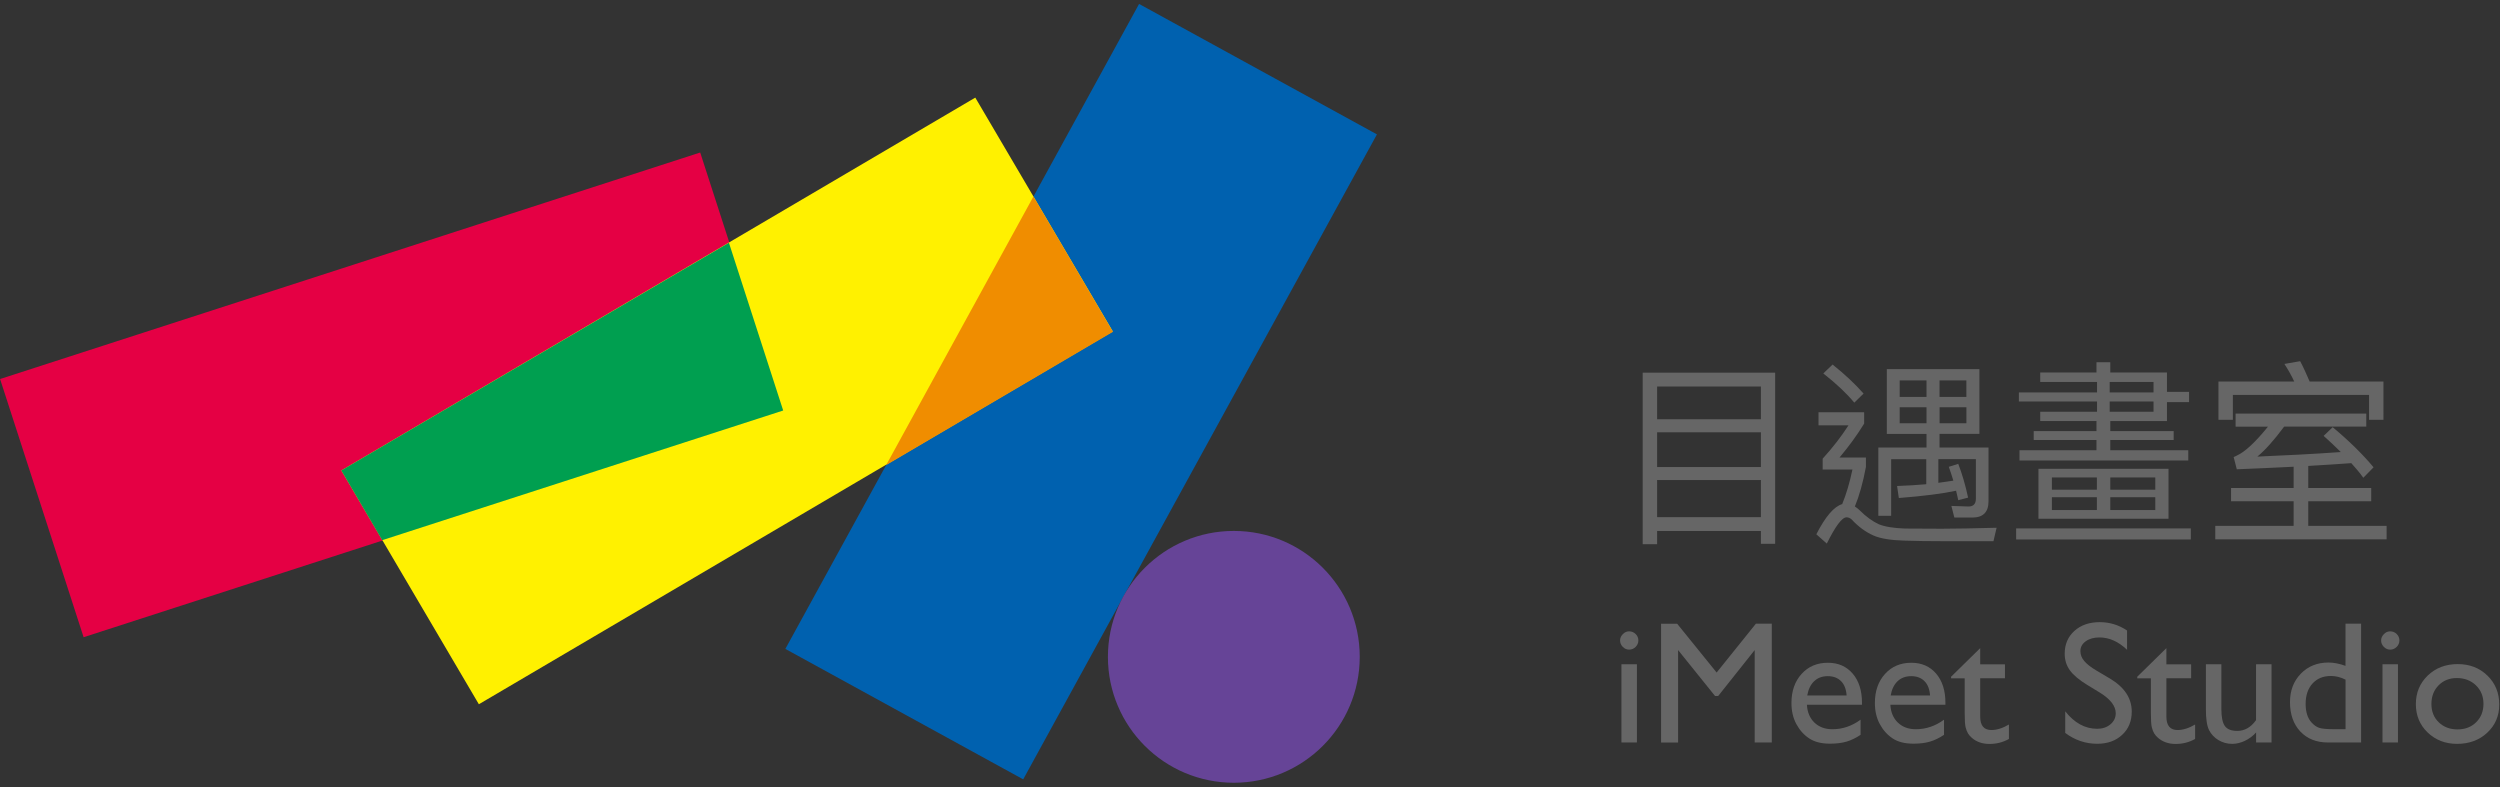 <?xml version="1.0" encoding="utf-8"?>
<!-- Generator: Adobe Illustrator 23.0.2, SVG Export Plug-In . SVG Version: 6.00 Build 0)  -->
<svg version="1.1" xmlns="http://www.w3.org/2000/svg" xmlns:xlink="http://www.w3.org/1999/xlink" x="0px" y="0px"
	 viewBox="0 0 565.7 178.13" style="enable-background:new 0 0 565.7 178.13;" xml:space="preserve">
<rect x="0" y="0" width="565.7" height="178.13" fill="#333333" stroke="none"/>
<style type="text/css">
	.st0{enable-background:new    ;}
	.st1{fill:#666666;}
	.st2{fill:#0061AF;}
	.st3{fill:#664497;}
	.st4{fill:#E50044;}
	.st5{fill:#FFF100;}
	.st6{fill:#F08D00;}
	.st7{fill:#009F50;}
</style>
<g id="圖層_1">
</g>
<g id="圖層_3">
	<g>
		<g class="st0">
			<path class="st1" d="M368.63,142.86c0.58,0,1.07,0.2,1.48,0.6c0.41,0.4,0.62,0.89,0.62,1.46c0,0.56-0.21,1.05-0.62,1.46
				c-0.41,0.41-0.9,0.62-1.48,0.62c-0.54,0-1.01-0.21-1.42-0.62c-0.41-0.42-0.62-0.9-0.62-1.45c0-0.54,0.21-1.02,0.62-1.43
				C367.62,143.07,368.09,142.86,368.63,142.86z M366.9,150.31h3.5v17.7h-3.5V150.31z"/>
			<path class="st1" d="M397.32,141.13h3.6v26.88h-3.87V147.1l-8.26,10.39h-0.71l-8.36-10.39v20.92h-3.85v-26.88h3.64l8.93,11.04
				L397.32,141.13z"/>
			<path class="st1" d="M421.32,159.47h-12.45c0.09,1.69,0.66,3.04,1.7,4.04c1.05,1,2.4,1.5,4.05,1.5c2.31,0,4.44-0.72,6.39-2.16
				v3.43c-1.08,0.72-2.15,1.23-3.2,1.54c-1.06,0.31-2.3,0.46-3.72,0.46c-1.95,0-3.53-0.4-4.73-1.21c-1.21-0.81-2.17-1.89-2.9-3.26
				c-0.73-1.37-1.09-2.95-1.09-4.74c0-2.69,0.76-4.88,2.29-6.57c1.53-1.69,3.51-2.53,5.95-2.53c2.35,0,4.22,0.82,5.62,2.46
				c1.4,1.64,2.1,3.84,2.1,6.6V159.47z M408.94,157.37h8.91c-0.09-1.4-0.51-2.48-1.25-3.23s-1.75-1.14-3-1.14
				c-1.26,0-2.29,0.38-3.09,1.14S409.19,155.97,408.94,157.37z"/>
			<path class="st1" d="M440.2,159.47h-12.45c0.09,1.69,0.66,3.04,1.7,4.04c1.05,1,2.4,1.5,4.05,1.5c2.31,0,4.44-0.72,6.39-2.16
				v3.43c-1.08,0.72-2.15,1.23-3.2,1.54c-1.06,0.31-2.3,0.46-3.72,0.46c-1.95,0-3.53-0.4-4.73-1.21c-1.21-0.81-2.17-1.89-2.9-3.26
				c-0.73-1.37-1.09-2.95-1.09-4.74c0-2.69,0.76-4.88,2.29-6.57c1.53-1.69,3.51-2.53,5.95-2.53c2.35,0,4.22,0.82,5.62,2.46
				c1.4,1.64,2.1,3.84,2.1,6.6V159.47z M427.82,157.37h8.91c-0.09-1.4-0.51-2.48-1.25-3.23s-1.75-1.14-3-1.14
				c-1.26,0-2.29,0.38-3.09,1.14S428.07,155.97,427.82,157.37z"/>
			<path class="st1" d="M441.5,153.12l6.58-6.46v3.66h5.6v3.16h-5.6v8.67c0,2.02,0.84,3.04,2.52,3.04c1.26,0,2.58-0.42,3.98-1.25
				v3.27c-1.35,0.76-2.82,1.13-4.41,1.13c-1.6,0-2.94-0.47-4-1.4c-0.33-0.28-0.61-0.6-0.83-0.95c-0.22-0.35-0.4-0.81-0.55-1.38
				c-0.15-0.57-0.22-1.66-0.22-3.26v-7.85h-3.08V153.12z"/>
			<path class="st1" d="M475.2,156.75l-2.92-1.78c-1.83-1.12-3.14-2.22-3.92-3.31s-1.16-2.33-1.16-3.74c0-2.12,0.73-3.84,2.2-5.16
				s3.38-1.98,5.73-1.98c2.24,0,4.3,0.63,6.18,1.89v4.37c-1.94-1.86-4.02-2.8-6.25-2.8c-1.26,0-2.29,0.29-3.1,0.87
				c-0.81,0.58-1.21,1.33-1.21,2.23c0,0.81,0.3,1.56,0.89,2.26c0.6,0.7,1.55,1.44,2.87,2.21l2.94,1.74
				c3.28,1.96,4.92,4.45,4.92,7.48c0,2.16-0.72,3.91-2.17,5.25c-1.44,1.35-3.32,2.02-5.63,2.02c-2.66,0-5.07-0.82-7.25-2.45v-4.89
				c2.08,2.63,4.48,3.95,7.22,3.95c1.21,0,2.21-0.33,3.01-1.01c0.8-0.67,1.2-1.51,1.2-2.52
				C478.74,159.77,477.56,158.22,475.2,156.75z"/>
			<path class="st1" d="M483.63,153.12l6.58-6.46v3.66h5.6v3.16h-5.6v8.67c0,2.02,0.84,3.04,2.52,3.04c1.26,0,2.58-0.42,3.98-1.25
				v3.27c-1.35,0.76-2.82,1.13-4.41,1.13c-1.6,0-2.94-0.47-4-1.4c-0.33-0.28-0.61-0.6-0.83-0.95c-0.22-0.35-0.4-0.81-0.55-1.38
				c-0.15-0.57-0.22-1.66-0.22-3.26v-7.85h-3.08V153.12z"/>
			<path class="st1" d="M510.51,168.01v-2.27c-0.74,0.81-1.59,1.45-2.55,1.9s-1.91,0.68-2.86,0.68c-1.12,0-2.15-0.28-3.09-0.84
				c-0.94-0.56-1.65-1.31-2.14-2.27s-0.72-2.54-0.72-4.76v-10.14h3.5v10.09c0,1.86,0.27,3.16,0.8,3.89c0.53,0.74,1.47,1.1,2.8,1.1
				c1.67,0,3.08-0.81,4.25-2.44v-12.64h3.5v17.7H510.51z"/>
			<path class="st1" d="M530.75,141.13h3.52v26.88h-7.49c-2.62,0-4.71-0.83-6.26-2.48c-1.56-1.66-2.34-3.87-2.34-6.66
				c0-2.6,0.82-4.75,2.45-6.43s3.72-2.52,6.26-2.52c1.18,0,2.46,0.25,3.85,0.75V141.13z M530.75,165.01v-11.22
				c-1.09-0.55-2.19-0.83-3.31-0.83c-1.75,0-3.13,0.57-4.17,1.71c-1.03,1.14-1.55,2.68-1.55,4.62c0,1.82,0.45,3.23,1.35,4.21
				c0.54,0.59,1.11,0.99,1.71,1.19c0.6,0.21,1.69,0.31,3.25,0.31H530.75z"/>
			<path class="st1" d="M540.84,142.86c0.58,0,1.07,0.2,1.48,0.6c0.41,0.4,0.62,0.89,0.62,1.46c0,0.56-0.21,1.05-0.62,1.46
				c-0.41,0.41-0.9,0.62-1.48,0.62c-0.54,0-1.01-0.21-1.42-0.62c-0.41-0.42-0.62-0.9-0.62-1.45c0-0.54,0.21-1.02,0.62-1.43
				C539.82,143.07,540.3,142.86,540.84,142.86z M539.11,150.31h3.5v17.7h-3.5V150.31z"/>
			<path class="st1" d="M556.14,150.27c2.69,0,4.93,0.87,6.72,2.61s2.67,3.92,2.67,6.55c0,2.55-0.9,4.67-2.71,6.36
				c-1.81,1.69-4.09,2.53-6.83,2.53c-2.66,0-4.88-0.86-6.66-2.57c-1.78-1.71-2.67-3.85-2.67-6.42c0-2.59,0.9-4.75,2.7-6.48
				C551.16,151.13,553.42,150.27,556.14,150.27z M555.94,153.43c-1.68,0-3.06,0.55-4.14,1.65c-1.08,1.1-1.62,2.51-1.62,4.21
				c0,1.69,0.55,3.08,1.66,4.15s2.52,1.61,4.25,1.61c1.72,0,3.13-0.54,4.22-1.63c1.1-1.08,1.65-2.47,1.65-4.17
				c0-1.68-0.57-3.07-1.71-4.18C559.11,153.98,557.68,153.43,555.94,153.43z"/>
		</g>
		<g class="st0">
			<path class="st1" d="M401.68,123.05h-3.22v-2.9h-23.49v2.99h-3.26V84.33h29.97V123.05z M398.46,94.87v-7.41h-23.49v7.41H398.46z
				 M398.46,105.68v-7.86h-23.49v7.86H398.46z M398.46,117.02v-8.4h-23.49v8.4H398.46z"/>
			<path class="st1" d="M421.82,93.31v2.54c-1.61,2.64-3.48,5.18-5.58,7.68h5.98v2.14c-0.67,3.57-1.52,6.57-2.5,8.93
				c0.4,0.27,0.8,0.58,1.16,0.94c1.38,1.38,2.81,2.41,4.24,3.08c1.43,0.58,3.39,0.89,5.94,0.98c2.41,0,5.18,0.04,8.31,0.04
				c3.17,0,7.33-0.09,12.42-0.22l-0.71,3.04h-11.3c-3.3,0-6.3-0.04-8.89-0.13c-3.04-0.09-5.36-0.45-6.97-1.16
				c-1.79-0.8-3.44-2.01-4.96-3.66c-0.36-0.31-0.76-0.45-1.12-0.45c-1.03,0-2.5,1.97-4.47,5.94l-2.37-2.1
				c2.05-4.02,4.02-6.3,5.85-6.83c0.94-2.28,1.7-4.87,2.32-7.82h-6.74v-2.46c2.32-2.55,4.24-5.05,5.85-7.55h-6.79v-2.95H421.82z
				 M421.69,89.06l-2.1,2.05c-1.7-2.05-4.06-4.29-7.01-6.61l2.1-2.01C417.44,84.69,419.77,86.88,421.69,89.06z M447.9,83.53v14.65
				h-9.02v3.08h11.08v12.19c0,2.41-1.21,3.66-3.62,3.66h-4.11l-0.67-2.63l3.89,0.13c1.07,0,1.65-0.58,1.65-1.74v-8.98h-8.49v5.36
				c1.21-0.18,2.32-0.31,3.39-0.49c-0.31-1.07-0.67-2.14-1.03-3.13l2.14-0.67c0.85,2.19,1.61,4.73,2.23,7.64l-2.23,0.58
				c-0.18-0.76-0.31-1.47-0.49-2.14c-3.08,0.67-7.41,1.21-12.95,1.65l-0.4-2.72c2.41-0.09,4.6-0.22,6.61-0.4v-5.67h-7.95v12.82h-2.9
				v-15.45h10.9v-3.08h-8.98V83.53H447.9z M435.93,89.82v-3.75h-6.07v3.75H435.93z M435.93,92.15h-6.07v3.62h6.07V92.15z
				 M438.88,89.82h6.07v-3.75h-6.07V89.82z M444.96,92.15h-6.07v3.62h6.07V92.15z"/>
			<path class="st1" d="M495.74,119.57v2.5h-39.53v-2.5H495.74z M477.52,95.27v2.28h14.34v2.01h-14.34v2.32h17.64v2.32h-38.19v-2.32
				h17.42v-2.32h-14.2v-2.01h14.2v-2.28h-12.73v-2.1h12.86v-2.32h-17.69V88.8h17.69v-2.37h-12.86v-2.14h12.73v-2.32h3.13v2.32h12.82
				v4.38h5v2.32h-5v4.29H477.52z M490.69,106.08v11.3h-29.43v-11.3H490.69z M474.48,110.81v-2.77H464.3v2.77H474.48z M474.48,112.51
				H464.3v2.9h10.18V112.51z M477.38,88.8h9.92v-2.37h-9.92V88.8z M477.38,93.17h9.92v-2.32h-9.92V93.17z M477.52,110.81h10.18
				v-2.77h-10.18V110.81z M487.7,112.51h-10.18v2.9h10.18V112.51z"/>
			<path class="st1" d="M535.44,93.58v2.95h-18.58c-2.32,3.13-4.33,5.36-6.07,6.79c6.3-0.27,12.59-0.58,18.89-1.03
				c-1.25-1.25-2.55-2.46-3.89-3.66l2.05-1.96c3.66,3.04,6.74,6.07,9.25,9.07l-2.32,2.37c-0.8-1.12-1.74-2.23-2.72-3.31
				c-3.17,0.22-6.43,0.45-9.74,0.63v5h14.25v2.99h-14.25v5.58h17.73v3.04h-38.77v-3.04h17.73v-5.58h-14.16v-2.99h14.16v-4.82
				c-4.2,0.22-8.49,0.4-12.86,0.58l-0.71-2.77c0.27-0.09,0.49-0.22,0.67-0.31c1.83-0.8,4.2-2.99,7.1-6.57h-7.33v-2.95H535.44z
				 M522.63,86.34h16.7V95h-3.26v-5.63h-30.82V95h-3.26v-8.67h17.15c-0.67-1.43-1.43-2.77-2.23-3.98l3.57-0.62
				C521.2,83.08,521.91,84.64,522.63,86.34z"/>
		</g>
	</g>
</g>
<g id="圖層_4">
	<g>
		
			<rect x="161.38" y="57.98" transform="matrix(0.481 -0.877 0.877 0.481 49.235 260.474)" class="st2" width="166.41" height="61.37"/>
		<path class="st3" d="M307.68,148.63c0,15.73-12.76,28.49-28.49,28.49c-15.73,0-28.49-12.75-28.49-28.49
			c0-15.73,12.75-28.49,28.49-28.49C294.92,120.14,307.68,132.9,307.68,148.63"/>
		
			<rect x="5.4" y="58.65" transform="matrix(0.952 -0.308 0.308 0.952 -23.186 31.592)" class="st4" width="166.41" height="61.37"/>
		
			<rect x="81.31" y="60.13" transform="matrix(0.862 -0.507 0.507 0.862 -23.333 95.85)" class="st5" width="166.41" height="61.37"/>
		<polygon class="st6" points="251.84,75.08 233.85,44.46 200.52,105.24 		"/>
		<polygon class="st7" points="164.94,54.93 77.23,106.46 86.49,122.23 177.22,92.89 		"/>
	</g>
</g>
</svg>
